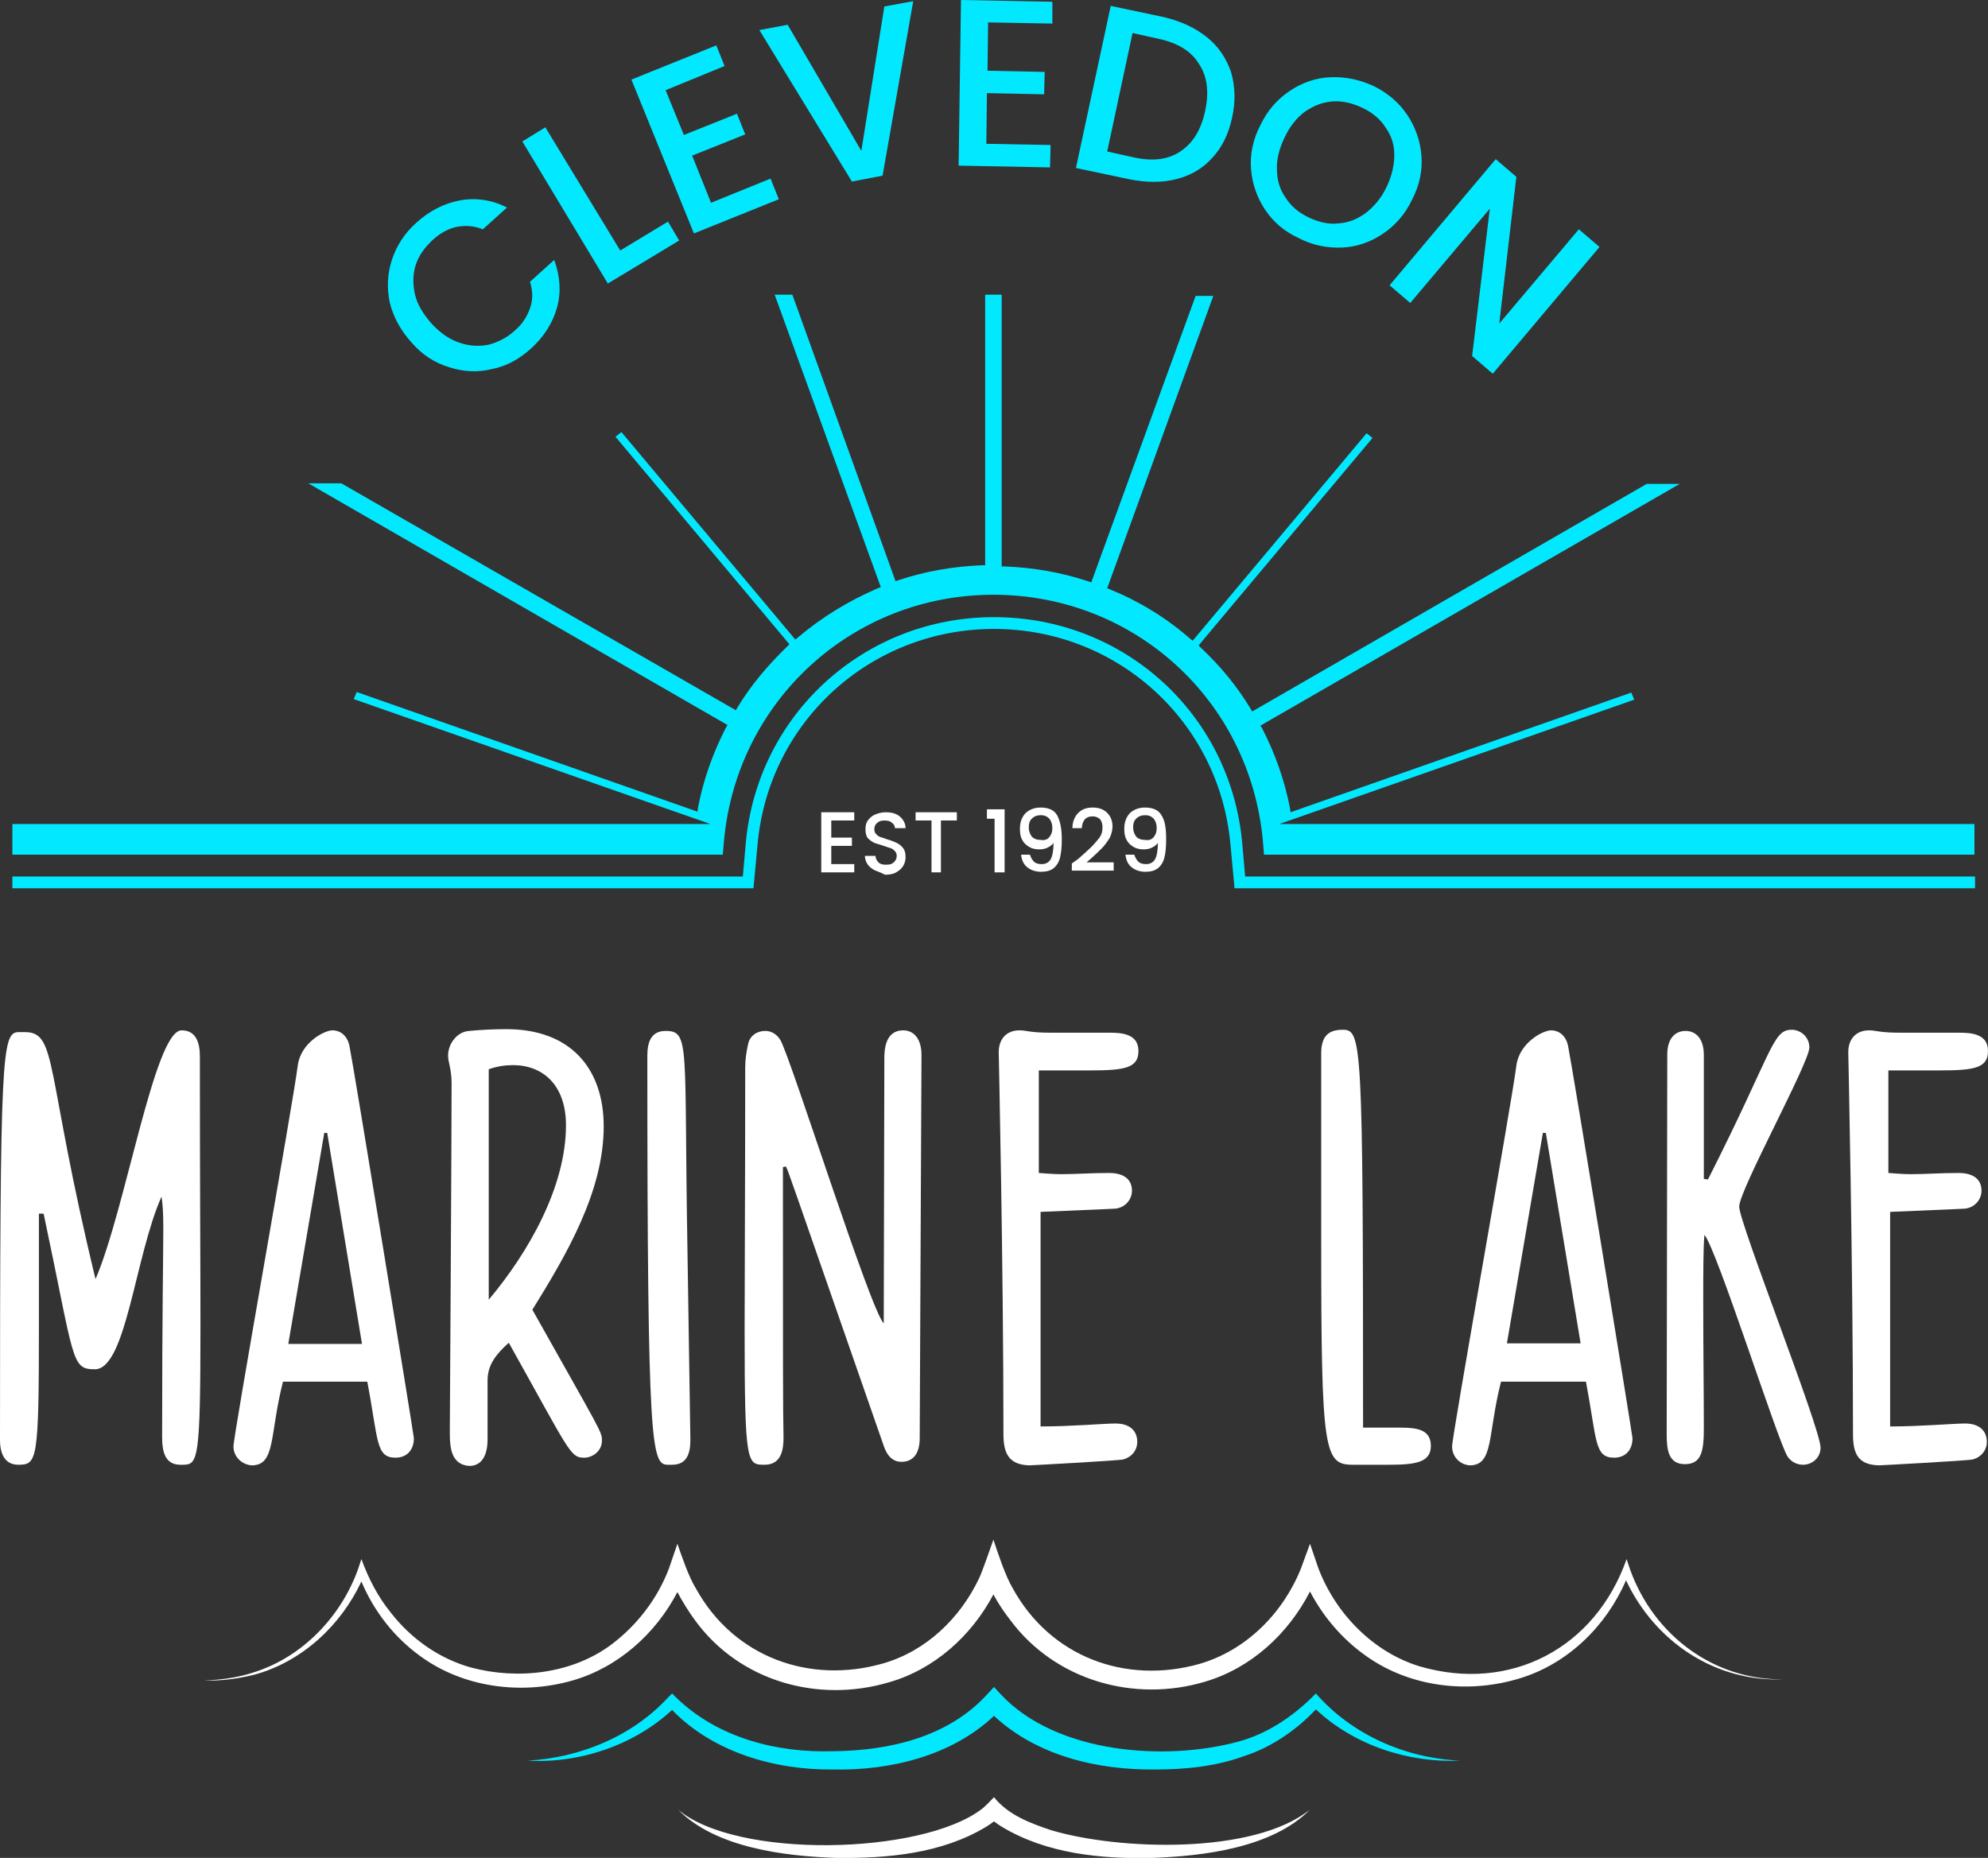 <?xml version="1.0" encoding="UTF-8"?> <svg xmlns="http://www.w3.org/2000/svg" xmlns:xlink="http://www.w3.org/1999/xlink" version="1.1" id="Layer_1" x="0px" y="0px" viewBox="0 0 337.2 315.2" style="enable-background:new 0 0 337.2 315.2;" xml:space="preserve"><rect x="0" y="0" width="337.2" height="315.2" fill="#333333" stroke="none"/> <style type="text/css"> .st0{fill:#FFFFFF;} .st1{fill:#02E9FF;} </style> <g> <path class="st0" d="M30.6,248.5c-2.6,0-3.1-2.2-3.1-4.7c0-21.6,0.2-30.7,0.2-35.4c0-2.8-0.1-4-0.3-5.4c-4.5,10.1-6,29.3-11.3,29.3 c-4.1,0-3.4-1.4-8.7-26.4l-0.8,0l0,19c0,23-0.3,23.6-3.5,23.6c-2.3,0-3.1-1.9-3.1-4.2c0-66.1,0.3-69.2,3.2-69.2h1 c5.6,0,3.4,6.4,12,41.9c5.1-11.8,10-42.2,14.6-42.2c2.4,0,3.1,2,3.1,4.4c0,20.7,0.1,35.2,0.1,45.4c0,23.2-0.4,23.9-3,23.9H30.6z"></path> <path class="st0" d="M39.6,245.4c0-1.9,10.1-58.2,10.9-64.6c0.5-3.9,4.5-6,5.9-6c1.4,0,2.6,1,2.9,2.8c0.6,2.8,10.9,65.9,10.9,66.4 c0,2-1.2,3.3-3.1,3.3c-3.4,0-2.9-2.9-4.8-12.9H48c-2.3,9-1.2,14.2-5.3,14.2C41.1,248.5,39.6,247.2,39.6,245.4z M55.5,192.2l-0.5,0 L48.9,228h12.5L55.5,192.2z"></path> <path class="st0" d="M76.3,243.3v-1.1c0,0,0.3-48,0.3-58.4c0-2.4-0.6-3.6-0.6-4.7c0-2.1,1.6-4.1,3.6-4.2c2.1-0.2,4.2-0.3,6.3-0.3 c10.9,0,16.5,6.7,16.5,16.5c0,11.1-6.4,21.9-12.1,31.1c11.8,21,11.8,20.7,11.8,22.2c0,1.8-1.6,2.9-3,2.9c-2.4,0-2.4-0.9-12.8-19.5 c-2.1,1.9-3.6,3.7-3.6,6.4l0,10c0,2.4-0.8,4.5-3.1,4.5C76.6,248.5,76.3,245.7,76.3,243.3z M96,190.9c0-6.8-3.9-10.2-9-10.2 c-1.3,0-2.7,0.2-4.1,0.7v39.1C89.7,212.4,96,201.3,96,190.9z"></path> <path class="st0" d="M109.8,179.1c0-2.4,0.7-4.2,3.1-4.2c4.2,0,3.1,2.5,3.7,36.9l0.5,32.5c0,2.3-0.6,4.2-3.1,4.2l-0.7,0 C110.5,248.5,109.8,246,109.8,179.1z"></path> <path class="st0" d="M126.3,225.5c0-9.9,0.1-24.1,0.1-44.4c0-1.3,0.2-2.7,0.5-4c0.3-1.4,1.5-2.2,2.9-2.2c1.1,0,2,0.6,2.6,1.6 c1.9,3.5,15.3,46,17.5,48l0.1-44.9c0-1.4,0.1-4.8,3.2-4.8c1.7,0,3.1,1.3,3.1,4.2L156,244c0,2.3-0.9,4-3.1,4c-1.4,0-2.4-0.9-3-2.7 c-18-51.7-15.9-45.8-16.6-47.4l-0.5,0.1c0,34.1,0,41.1,0.1,45.9c0,1.9-0.3,4.6-3.2,4.6C126.7,248.5,126.3,248.5,126.3,225.5z"></path> <path class="st0" d="M170.2,243.3v-0.4c0-28.1-0.8-64.4-0.8-64.4c0-2.3,1.4-3.7,3.5-3.7c1.3,0,1.7,0.4,5.3,0.4l10,0 c2.1,0,4.9,0.2,4.9,3.1c0,2.9-2.3,3.3-8.3,3.3l-8.6,0V199c1.4,0.1,2.6,0.2,3.8,0.2c2.6,0,5-0.2,8.1-0.2c2.8,0,3.9,1.3,3.9,3 c0,1.4-1,2.7-2.5,3c-0.5,0.1,0.6,0-13,0.6V242c5.3,0,10.8-0.5,12.7-0.5c2.6,0,3.7,1.4,3.7,3.1c0,1.4-0.9,2.6-2.4,3 c-0.8,0.2-15.6,1-15.9,1C171.2,248.5,170.2,246.7,170.2,243.3z"></path> <path class="st0" d="M231.5,248.5l-2,0c-4.9,0-5.4-2-5.4-37.7l0-31.8c0-0.7,0-1.4,0.2-2c0.4-1.7,1.7-2.3,3.4-2.3 c3.3,0,3.5,1.4,3.5,67.5l6.3,0c2.8,0,5.2,0.3,5.2,3.1c0,2.9-2.8,3.2-7.3,3.2L231.5,248.5z"></path> <path class="st0" d="M246.3,245.4c0-1.9,10.1-58.2,10.9-64.6c0.5-3.9,4.5-6,5.9-6c1.4,0,2.6,1,2.9,2.8c0.6,2.8,10.9,65.9,10.9,66.4 c0,2-1.2,3.3-3.1,3.3c-3.4,0-2.9-2.9-4.8-12.9h-14.4c-2.3,9-1.2,14.2-5.3,14.2C247.7,248.5,246.3,247.2,246.3,245.4z M262.2,192.2 l-0.5,0l-6.1,35.7h12.5L262.2,192.2z"></path> <path class="st0" d="M303.2,247.1c-1.7-2.7-12-35.2-14.1-37.6c-0.2,2.1-0.2,6.6-0.2,11.6c0,7.7,0.1,15.6,0.1,21.1 c0,3.8-0.3,6.2-3.2,6.2c-2.8,0-3.1-2.4-3.1-5.1l0.1-64.4c0-2.8,1.4-4,3.1-4c1.5,0,3.1,1,3.1,4.1V200l0.7,0.1 c11-21.7,10.9-25.4,14.2-25.4c1.5,0,3,1.2,3,3c0,2.6-11.9,24.2-11.9,27c0,2.8,13.8,37.6,13.8,40.9c0,1.7-1.4,2.9-3,2.9 C304.8,248.5,303.8,248,303.2,247.1z"></path> <path class="st0" d="M314.3,243.3v-0.4c0-28.1-0.8-64.4-0.8-64.4c0-2.3,1.4-3.7,3.5-3.7c1.3,0,1.7,0.4,5.3,0.4l10,0 c2.1,0,4.9,0.2,4.9,3.1c0,2.9-2.3,3.3-8.3,3.3l-8.6,0V199c1.4,0.1,2.6,0.2,3.8,0.2c2.6,0,5-0.2,8.1-0.2c2.8,0,3.9,1.3,3.9,3 c0,1.4-1,2.7-2.5,3c-0.5,0.1,0.6,0-13,0.6V242c5.3,0,10.8-0.5,12.7-0.5c2.6,0,3.7,1.4,3.7,3.1c0,1.4-0.9,2.6-2.4,3 c-0.8,0.2-15.6,1-15.9,1C315.2,248.5,314.3,246.7,314.3,243.3z"></path> </g> <g> <path class="st0" d="M141,139.1v3h3.5v1.4H141v3.1h3.9v1.4h-5.6v-10.2h5.6v1.4H141z"></path> <path class="st0" d="M148.5,147.7c-0.5-0.2-1-0.6-1.3-1c-0.3-0.4-0.5-1-0.5-1.5h1.8c0,0.4,0.2,0.8,0.5,1.1c0.3,0.3,0.7,0.4,1.3,0.4 c0.6,0,1-0.1,1.3-0.4c0.3-0.3,0.5-0.6,0.5-1.1c0-0.3-0.1-0.6-0.3-0.8c-0.2-0.2-0.4-0.4-0.7-0.5c-0.3-0.1-0.7-0.2-1.2-0.4 c-0.7-0.2-1.2-0.4-1.6-0.5c-0.4-0.2-0.8-0.5-1.1-0.8c-0.3-0.4-0.4-0.9-0.4-1.5c0-0.6,0.1-1.1,0.4-1.5c0.3-0.4,0.7-0.8,1.2-1 c0.5-0.2,1.1-0.4,1.8-0.4c1,0,1.8,0.2,2.4,0.7c0.6,0.5,1,1.2,1,2h-1.8c0-0.4-0.2-0.7-0.5-0.9c-0.3-0.3-0.7-0.4-1.3-0.4 c-0.5,0-0.9,0.1-1.2,0.4c-0.3,0.2-0.5,0.6-0.5,1.1c0,0.3,0.1,0.6,0.3,0.8s0.4,0.4,0.7,0.5c0.3,0.1,0.7,0.2,1.2,0.4 c0.7,0.2,1.2,0.4,1.6,0.6c0.4,0.2,0.8,0.5,1.1,0.9c0.3,0.4,0.4,0.9,0.4,1.5c0,0.5-0.1,1-0.4,1.5c-0.3,0.5-0.7,0.8-1.2,1.1 c-0.5,0.3-1.2,0.4-1.9,0.4C149.6,148.1,149,147.9,148.5,147.7z"></path> <path class="st0" d="M162.3,137.8v1.4h-2.7v8.8H158v-8.8h-2.7v-1.4H162.3z"></path> <path class="st0" d="M167.4,138.8v-1.5h3V148h-1.7v-9.1H167.4z"></path> <path class="st0" d="M175.4,146.2c0.3,0.3,0.8,0.4,1.3,0.4c0.7,0,1.2-0.3,1.5-0.8c0.3-0.5,0.5-1.5,0.5-2.8c-0.2,0.3-0.6,0.6-1,0.8 c-0.4,0.2-0.9,0.3-1.4,0.3c-0.6,0-1.2-0.1-1.7-0.4c-0.5-0.3-0.9-0.6-1.2-1.2c-0.3-0.5-0.4-1.1-0.4-1.9c0-1.1,0.3-1.9,0.9-2.6 c0.6-0.6,1.5-1,2.6-1c1.3,0,2.3,0.4,2.8,1.3s0.8,2.2,0.8,4.1c0,1.3-0.1,2.3-0.3,3.1c-0.2,0.8-0.6,1.4-1.1,1.8 c-0.5,0.4-1.2,0.6-2.1,0.6c-1,0-1.8-0.3-2.4-0.8c-0.6-0.5-0.9-1.2-1-2.1h1.5C174.9,145.6,175.1,145.9,175.4,146.2z M178,142 c0.3-0.4,0.5-0.8,0.5-1.5c0-0.7-0.2-1.2-0.5-1.6c-0.4-0.4-0.8-0.6-1.5-0.6c-0.6,0-1.1,0.2-1.5,0.6c-0.4,0.4-0.5,0.9-0.5,1.5 c0,0.6,0.2,1.1,0.5,1.5c0.3,0.4,0.9,0.6,1.6,0.6C177.2,142.6,177.7,142.4,178,142z"></path> <path class="st0" d="M182.9,145.7c0.9-0.8,1.7-1.5,2.2-2c0.5-0.5,1-1.1,1.4-1.6c0.4-0.6,0.5-1.1,0.5-1.7c0-0.6-0.1-1-0.4-1.4 c-0.3-0.3-0.7-0.5-1.3-0.5c-0.6,0-1,0.2-1.3,0.5c-0.3,0.4-0.5,0.9-0.5,1.5h-1.6c0-1.1,0.4-2,1-2.6c0.6-0.6,1.4-0.9,2.4-0.9 c1.1,0,1.9,0.3,2.5,0.9c0.6,0.6,0.9,1.4,0.9,2.3c0,0.7-0.2,1.4-0.5,2c-0.4,0.6-0.8,1.2-1.3,1.7c-0.5,0.5-1.1,1.1-1.9,1.8l-0.7,0.6 h4.6v1.4h-7.1v-1.2L182.9,145.7z"></path> <path class="st0" d="M193.1,146.2c0.3,0.3,0.8,0.4,1.3,0.4c0.7,0,1.2-0.3,1.5-0.8c0.3-0.5,0.5-1.5,0.5-2.8c-0.2,0.3-0.6,0.6-1,0.8 c-0.4,0.2-0.9,0.3-1.4,0.3c-0.6,0-1.2-0.1-1.7-0.4c-0.5-0.3-0.9-0.6-1.2-1.2c-0.3-0.5-0.4-1.1-0.4-1.9c0-1.1,0.3-1.9,0.9-2.6 c0.6-0.6,1.5-1,2.6-1c1.3,0,2.3,0.4,2.8,1.3c0.6,0.9,0.8,2.2,0.8,4.1c0,1.3-0.1,2.3-0.3,3.1c-0.2,0.8-0.6,1.4-1.1,1.8 c-0.5,0.4-1.2,0.6-2.1,0.6c-1,0-1.8-0.3-2.4-0.8c-0.6-0.5-0.9-1.2-1-2.1h1.5C192.6,145.6,192.8,145.9,193.1,146.2z M195.7,142 c0.3-0.4,0.5-0.8,0.5-1.5c0-0.7-0.2-1.2-0.5-1.6c-0.4-0.4-0.8-0.6-1.5-0.6c-0.6,0-1.1,0.2-1.5,0.6c-0.4,0.4-0.5,0.9-0.5,1.5 c0,0.6,0.2,1.1,0.5,1.5c0.3,0.4,0.9,0.6,1.6,0.6C194.9,142.6,195.4,142.4,195.7,142z"></path> </g> <path class="st0" d="M276.5,266.3c0,0-0.6-1.8-0.6-1.8c-5.3,15.1-19.7,22.7-35.1,18.2c-7.9-2.4-14.3-9-17.2-16.7l-1.4-4.1l-1.5,4.1 c-3,7.6-9.3,14-17.3,16.3c-12.5,3.5-25.2-1.2-31.6-12.8c-1.3-2.2-2.5-5.9-3.3-8.3c-0.5,1.4-1.8,5.2-2.4,6.5 c-3.2,6.8-9,12.4-16.3,14.5c-12.5,3.6-25.3-1.1-31.7-12.6c-1.3-2.1-2.4-5.4-3.2-7.7l-1.4,4.1c-1.9,5.1-5.4,9.7-9.8,13 c-6.7,5-15.9,6-23.8,3.9c-5.4-1.5-10.2-4.9-13.6-9.3c-2.2-2.7-3.8-5.8-5-9.1l-0.6,1.8c-2.9,8-9.4,14.8-17.6,17.4 c-2.7,0.9-5.6,1.3-8.5,1.4c2.9,0.1,5.8-0.3,8.6-1c8-2.2,14.6-8.3,18.1-15.8c2.1,5,5.5,9.4,9.9,12.6c7.3,5.4,17.2,6.7,25.9,4.2 c7.7-2.2,14.1-7.9,17.8-15c0.9,1.7,1.9,3.3,3,4.8c7.5,10.3,20.8,14.1,32.9,10.5c7.7-2.2,14-7.9,17.7-14.9c0.8,1.5,1.8,3,2.9,4.4 c7.6,10.2,21,14,33,10.4c7.8-2.3,14.1-8.1,17.8-15.3c2.3,4.4,5.6,8.2,9.6,11c7.5,5.3,17.4,6.4,26.1,3.7c8.1-2.5,14.6-8.9,17.9-16.6 c4.9,10.4,15.1,17.3,26.8,16.8C290.7,285.1,280.5,277.4,276.5,266.3z"></path> <path class="st0" d="M178.3,310.5c-3.6-1.2-7.3-2.6-9.7-5.6c-0.6,0.6-1.5,1.6-2.2,2.1c-10.3,7.7-41.5,8.4-51.4,0 c6.4,6.5,18.1,7.9,26.8,8.2c8.7,0.1,17.9-0.7,25.5-5.3c0.5-0.3,0.9-0.6,1.3-0.9c0.4,0.3,0.8,0.6,1.3,0.9c7.6,4.6,16.9,5.5,25.5,5.3 c8.7-0.3,20.4-1.7,26.8-8.2C212.6,314.7,189.7,313.9,178.3,310.5z"></path> <path class="st1" d="M247.7,298.7c-9.3-0.4-18.4-4.4-24.5-11.4l-0.7,0.7c-3.5,3.4-7.6,6.1-12.2,7.4c-12.6,3.5-31.1,2.1-40.5-7.9 l-1.2-1.3l-1.2,1.3c-6.6,7.2-16.5,9.5-26.1,9.6c-9.6,0.3-19.6-2.3-26.6-9.1l-0.7-0.7l-0.7,0.7c-6.1,6.6-14.9,10.2-23.8,10.7 c8.8,0.5,18-2.6,24.5-8.6c7,7.2,17.4,10.2,27.3,10.1c9.7,0.2,20.1-2.3,27.3-9.1c7.3,6.8,17.6,9.2,27.3,9.1c5.1,0,10.3-0.5,15.2-2.3 c4.6-1.5,8.8-4.4,12.1-7.9C229.7,296.1,238.9,299.1,247.7,298.7z"></path> <g> <path class="st1" d="M66.1,51.3c-0.5-2.5-0.4-4.9,0.4-7.3c0.8-2.4,2.2-4.5,4.1-6.2c2.2-2,4.7-3.3,7.4-3.8c2.7-0.5,5.4-0.1,8,1.2 l-4.1,3.7c-1.5-0.6-3-0.7-4.5-0.4c-1.4,0.3-2.8,1.1-4,2.2C72,42,71,43.4,70.5,45c-0.5,1.6-0.5,3.3-0.1,5c0.4,1.7,1.4,3.3,2.8,4.9 c1.4,1.5,2.9,2.6,4.6,3.2c1.7,0.6,3.3,0.7,5,0.4c1.6-0.4,3.2-1.2,4.5-2.4c1.3-1.1,2.1-2.4,2.6-3.8c0.5-1.4,0.5-2.9,0-4.5l4.1-3.7 c1,2.7,1.2,5.4,0.5,8c-0.7,2.6-2.2,5-4.4,7c-2,1.8-4.1,3-6.6,3.5c-2.4,0.6-4.9,0.5-7.3-0.3c-2.4-0.7-4.6-2.1-6.4-4.2 C67.9,56,66.7,53.7,66.1,51.3z"></path> <path class="st1" d="M105.2,42.5l8.1-4.9l1.9,3.2l-12.1,7.3L88.6,24l3.9-2.4L105.2,42.5z"></path> <path class="st1" d="M112.9,15.3l3.1,7.6l9-3.6l1.4,3.5l-9,3.6l3.2,8l10.1-4.1l1.4,3.5l-14.4,5.8l-10.6-26.1l14.4-5.8l1.4,3.5 L112.9,15.3z"></path> <path class="st1" d="M154.9,0.2l-5.2,29.6l-5.2,1L128.8,5.1l4.8-0.9l12.5,21.4l3.9-24.5L154.9,0.2z"></path> <path class="st1" d="M167.6,3.8l-0.1,8.2l9.7,0.2l-0.1,3.8l-9.7-0.2l-0.1,8.6l10.9,0.2l-0.1,3.8l-15.5-0.3L163,0l15.5,0.3L178.5,4 L167.6,3.8z"></path> <path class="st1" d="M204.7,6.3c2,1.6,3.3,3.6,4.1,5.9c0.7,2.4,0.8,4.9,0.2,7.7c-0.6,2.8-1.7,5.1-3.4,6.9c-1.6,1.8-3.7,3-6.1,3.6 c-2.4,0.6-5.1,0.6-8,0l-9-1.9L188.4,1l9,1.9C200.3,3.6,202.7,4.7,204.7,6.3z M200.2,25.7c2.1-1.4,3.5-3.6,4.2-6.8 c0.7-3.2,0.4-5.9-1-8c-1.3-2.2-3.6-3.6-6.8-4.3l-4.5-1l-4.3,20.1l4.5,1C195.5,27.4,198.1,27.1,200.2,25.7z"></path> <path class="st1" d="M214.6,35.6c-1.4-2.1-2.2-4.4-2.4-6.9c-0.2-2.5,0.3-5,1.6-7.5c1.2-2.5,2.9-4.4,5-5.8c2.1-1.4,4.4-2.2,6.9-2.3 c2.5-0.1,4.9,0.4,7.3,1.5c2.4,1.2,4.3,2.8,5.7,4.9c1.4,2.1,2.2,4.4,2.4,6.9c0.2,2.5-0.3,5-1.6,7.5c-1.2,2.5-2.9,4.4-5,5.8 c-2.1,1.4-4.4,2.2-6.9,2.3c-2.5,0.1-5-0.4-7.3-1.6C217.9,39.3,216,37.7,214.6,35.6z M227,37.9c1.7-0.1,3.2-0.7,4.7-1.8 c1.4-1.1,2.6-2.5,3.5-4.4c0.9-1.9,1.3-3.7,1.3-5.4c0-1.8-0.5-3.3-1.5-4.7c-0.9-1.4-2.2-2.5-3.9-3.3c-1.7-0.8-3.3-1.2-5-1.1 c-1.7,0.1-3.2,0.7-4.7,1.7c-1.4,1-2.6,2.5-3.5,4.4c-0.9,1.9-1.4,3.7-1.3,5.5c0,1.8,0.5,3.4,1.5,4.8c0.9,1.4,2.2,2.5,3.9,3.3 C223.7,37.7,225.4,38.1,227,37.9z"></path> <path class="st1" d="M253.2,63.4l-3.5-3l3-25l-13.5,16l-3.5-3L253.7,27l3.5,3l-2.9,24.9l13.5-16l3.5,3L253.2,63.4z"></path> </g> <g> <path class="st1" d="M210.7,143c-2-21.9-20.1-38.3-42.1-38.3c-22,0-40.1,16.5-42.1,38.3l-0.5,5.7H2.1v2h125.7l0.7-7.5 c1.9-20.8,19.2-36.5,40.1-36.5c20.9,0,38.2,15.7,40.1,36.5l0.7,7.5h43.4h82.2v-2H211.2L210.7,143z"></path> <path class="st1" d="M216.7,139.9l60.5-21.2l-0.5-1.2l-57.8,20.3l-0.1-0.7c-0.9-4.7-2.5-9.2-4.7-13.5l-0.3-0.5l71.1-41h-5.6 l-66.9,38.6l-0.3-0.5c-2.3-3.8-5.1-7.2-8.4-10.3l-0.4-0.4l29.5-35.2l-1-0.8l-29.5,35.2l-0.5-0.4c-4-3.5-8.6-6.3-13.5-8.3l-0.5-0.2 l18-49.6h-3l-17.7,48.6l-0.6-0.2c-4.5-1.5-9.2-2.3-14-2.5l-0.6,0V50h-2.8v45.9l-0.6,0c-4.8,0.2-9.5,1-14,2.5l-0.6,0.2L134.4,50h-3 l18,49.6l-0.5,0.2c-4.9,2.1-9.5,4.9-13.5,8.3l-0.5,0.4l-29.5-35.2l-1,0.8l29.5,35.2l-0.4,0.4c-3.2,3.1-6.1,6.5-8.4,10.3l-0.3,0.5 l-0.5-0.3L57.9,82h-5.6l71.1,41l-0.3,0.5c-2.2,4.3-3.8,8.8-4.7,13.5l-0.1,0.7l-57.8-20.3l-0.5,1.2l60.5,21.2H2.1v5.2h120.5l0.2-2.4 c2.2-23.7,21.8-41.7,45.7-41.7c23.9,0,43.5,17.9,45.7,41.7l0.2,2.4h30.4h90.1v-5.2H216.7z"></path> </g> </svg> 